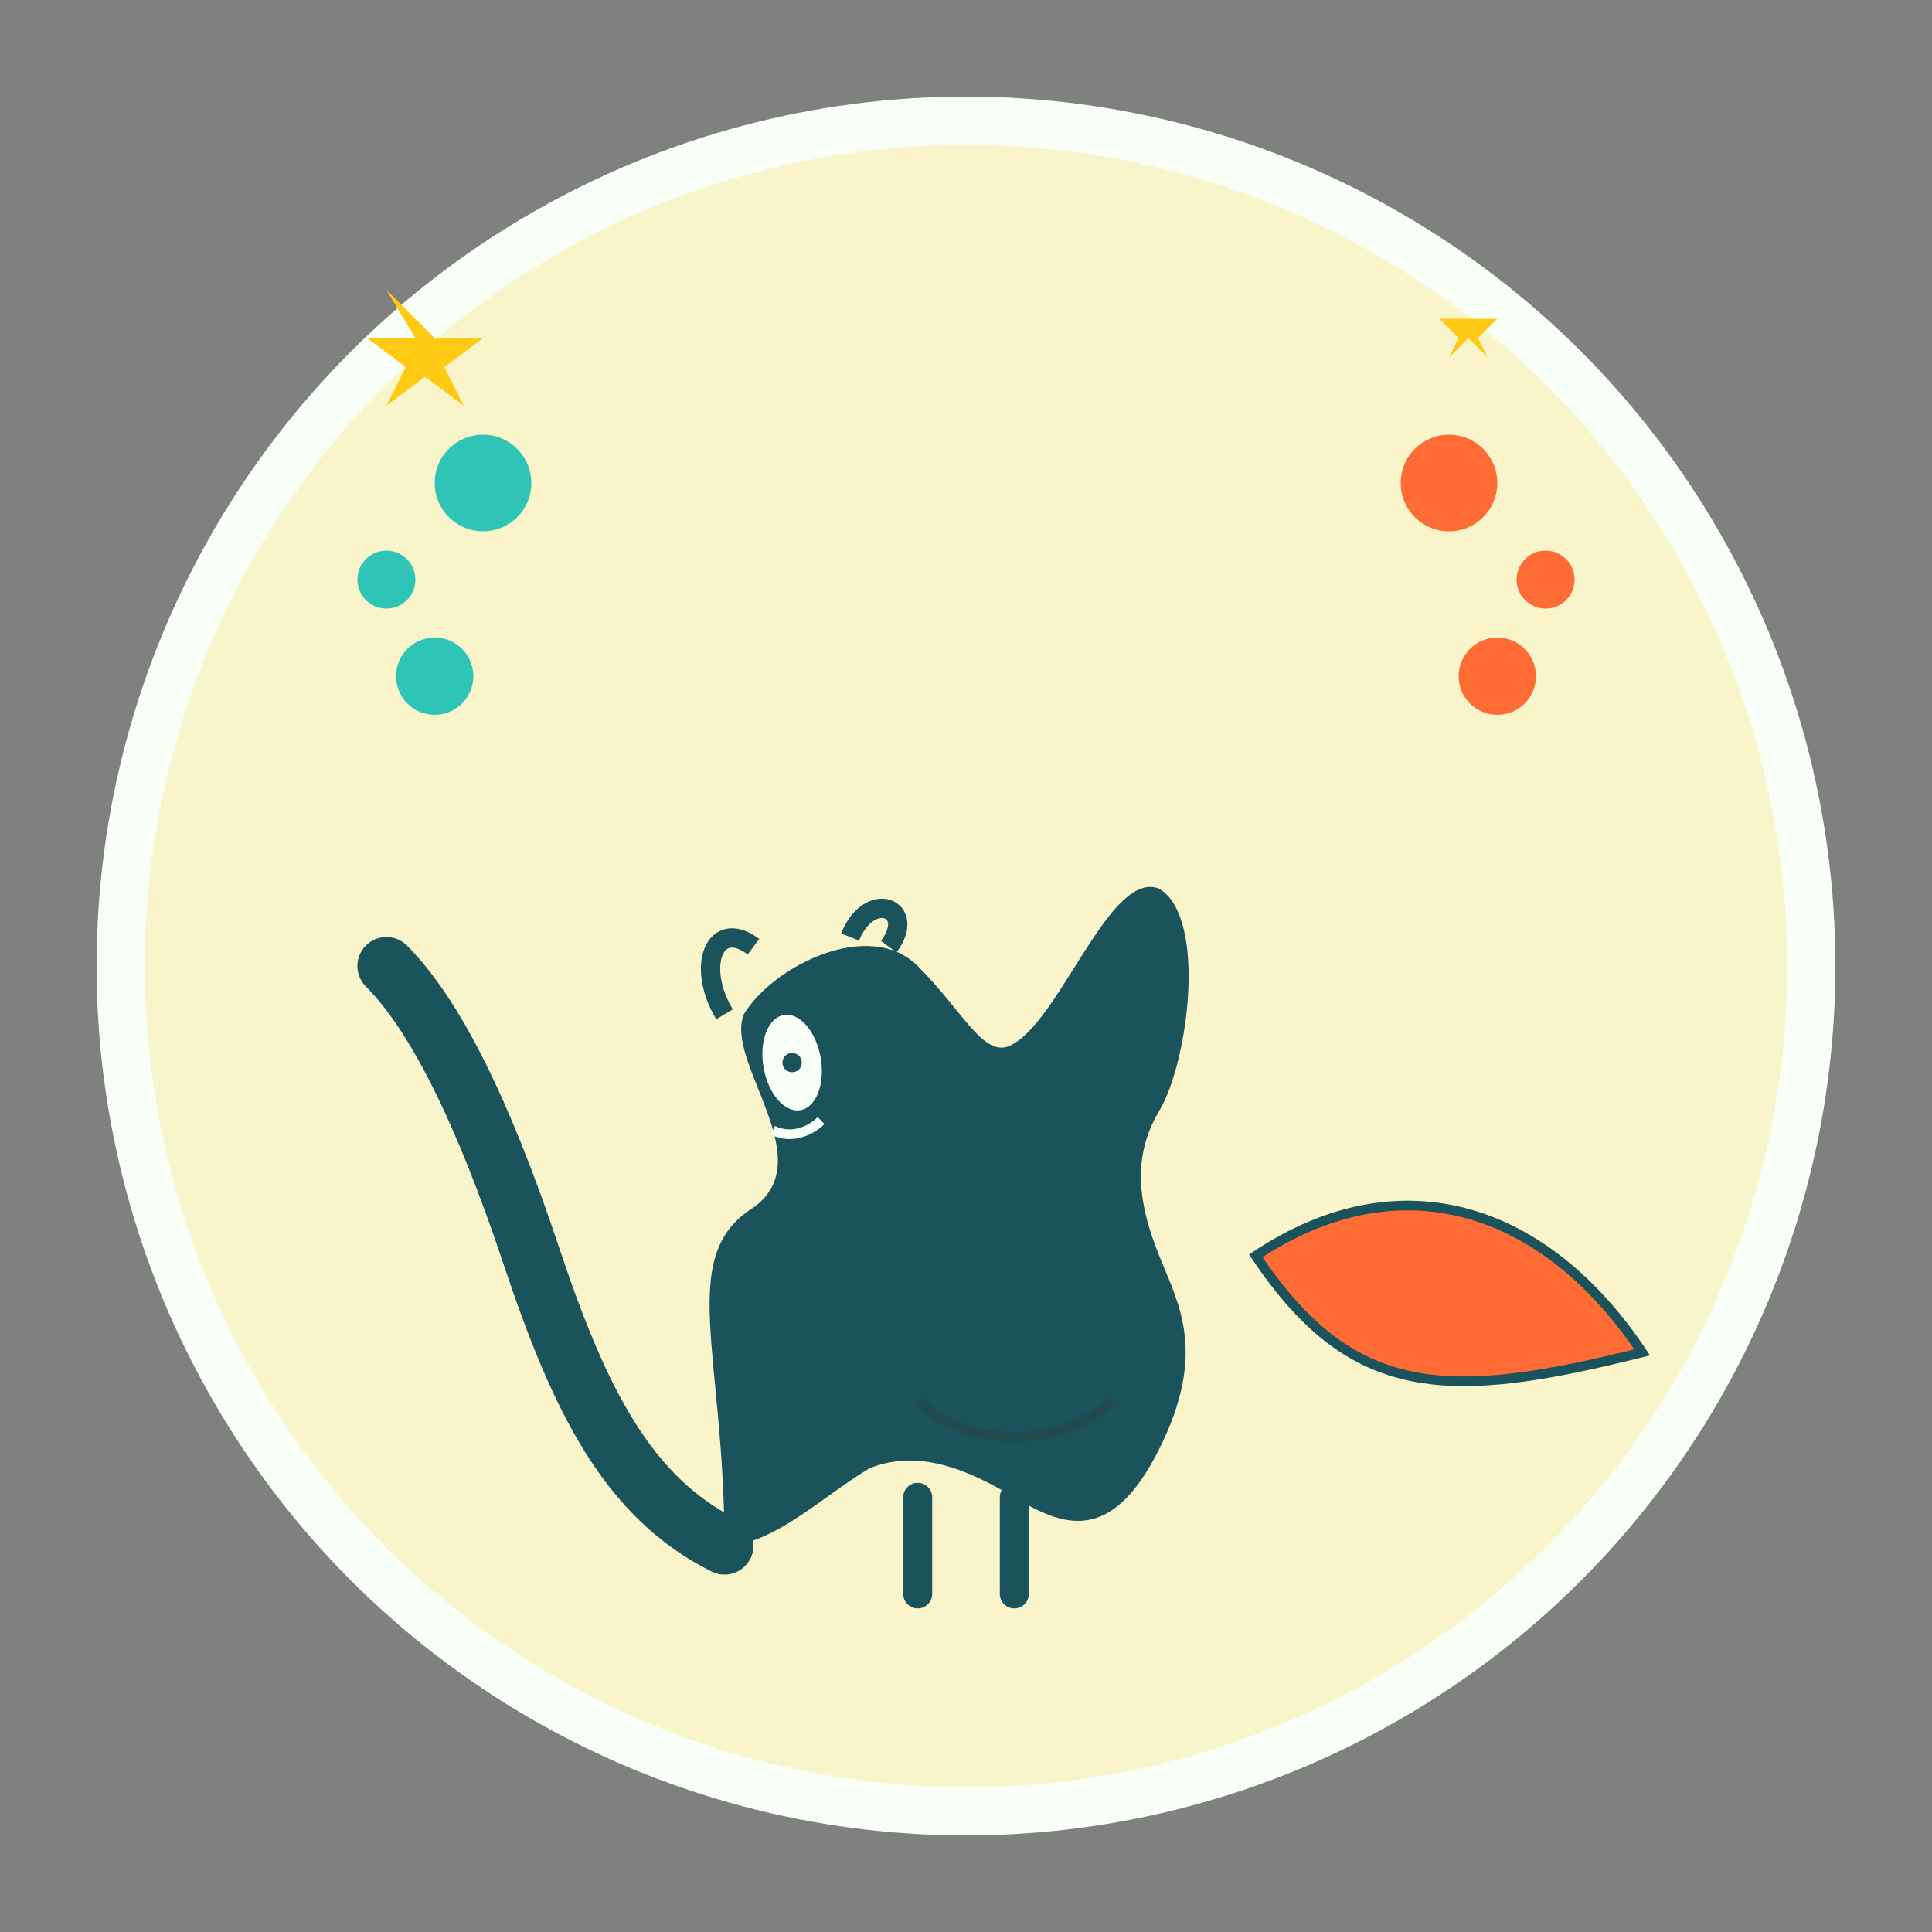 <svg xmlns="http://www.w3.org/2000/svg" viewBox="0 0 200 200" width="200" height="200">
  <rect x="0" y="0" width="200" height="200" fill="#808080" stroke="none"/>
  <!-- Kangaroo with Retro Style -->
  
  <!-- Background Circle -->
  <circle cx="100" cy="100" r="90" fill="#F7FFF7" />
  <circle cx="100" cy="100" r="85" fill="#FFC914" opacity="0.2" />
  
  <!-- Kangaroo Silhouette -->
  <path d="M75 160 C75 140, 70 130, 78 125 C85 120, 75 110, 77 105 C80 100, 90 95, 95 100 C100 105, 102 110, 105 108
           C110 105, 115 90, 120 92 C125 95, 123 110, 120 115 C117 120, 118 125, 120 130 C122 135, 125 140, 120 150
           C115 160, 110 158, 105 155 C100 152, 95 150, 90 152 C85 155, 80 160, 75 160 Z" 
        fill="#1A535C" />
  
  <!-- Face Details -->
  <ellipse cx="82" cy="110" rx="3" ry="5" fill="#F7FFF7" transform="rotate(-10 82 110)" />
  <circle cx="82" cy="110" r="1" fill="#1A535C" />
  <path d="M80 117 C82 118, 84 117, 85 116" stroke="#F7FFF7" stroke-width="1" fill="none" />
  
  <!-- Ears -->
  <path d="M75 105 C72 100, 74 95, 78 98" stroke="#1A535C" stroke-width="2" fill="none" />
  <path d="M88 97 C90 92, 95 94, 92 98" stroke="#1A535C" stroke-width="2" fill="none" />
  
  <!-- Tail -->
  <path d="M75 160 C65 155, 60 145, 55 130 C50 115, 45 105, 40 100" stroke="#1A535C" stroke-width="6" fill="none" stroke-linecap="round" />
  
  <!-- Paws -->
  <path d="M95 155 L95 165" stroke="#1A535C" stroke-width="3" stroke-linecap="round" />
  <path d="M105 155 L105 165" stroke="#1A535C" stroke-width="3" stroke-linecap="round" />
  
  <!-- Front Arm -->
  <path d="M100 135 C95 140, 90 143, 85 142" stroke="#1A535C" stroke-width="3" fill="none" />
  
  <!-- Joey Pouch Hint -->
  <path d="M95 145 C100 150, 110 150, 115 145" stroke="#333333" stroke-width="1" fill="none" opacity="0.3" />
  
  <!-- Decorative Retro Elements -->
  <circle cx="150" cy="50" r="5" fill="#FF6B35" />
  <circle cx="160" cy="60" r="3" fill="#FF6B35" />
  <circle cx="155" cy="70" r="4" fill="#FF6B35" />
  
  <circle cx="50" cy="50" r="5" fill="#2EC4B6" />
  <circle cx="40" cy="60" r="3" fill="#2EC4B6" />
  <circle cx="45" cy="70" r="4" fill="#2EC4B6" />
  
  <!-- Boomerang -->
  <path d="M130 130 C145 120, 160 125, 170 140 C150 145, 140 145, 130 130 Z" fill="#FF6B35" stroke="#1A535C" stroke-width="1" />
  
  <!-- Australian Stars (Southern Cross Constellation) -->
  <path d="M40 30 L43 35 L38 35 L42 38 L40 42 L44 39 L48 42 L46 38 L50 35 L45 35 Z" fill="#FFC914" />
  <path d="M150 30 L152 33 L149 33 L151 35 L150 37 L152 35 L154 37 L153 35 L155 33 L152 33 Z" fill="#FFC914" />
</svg>
